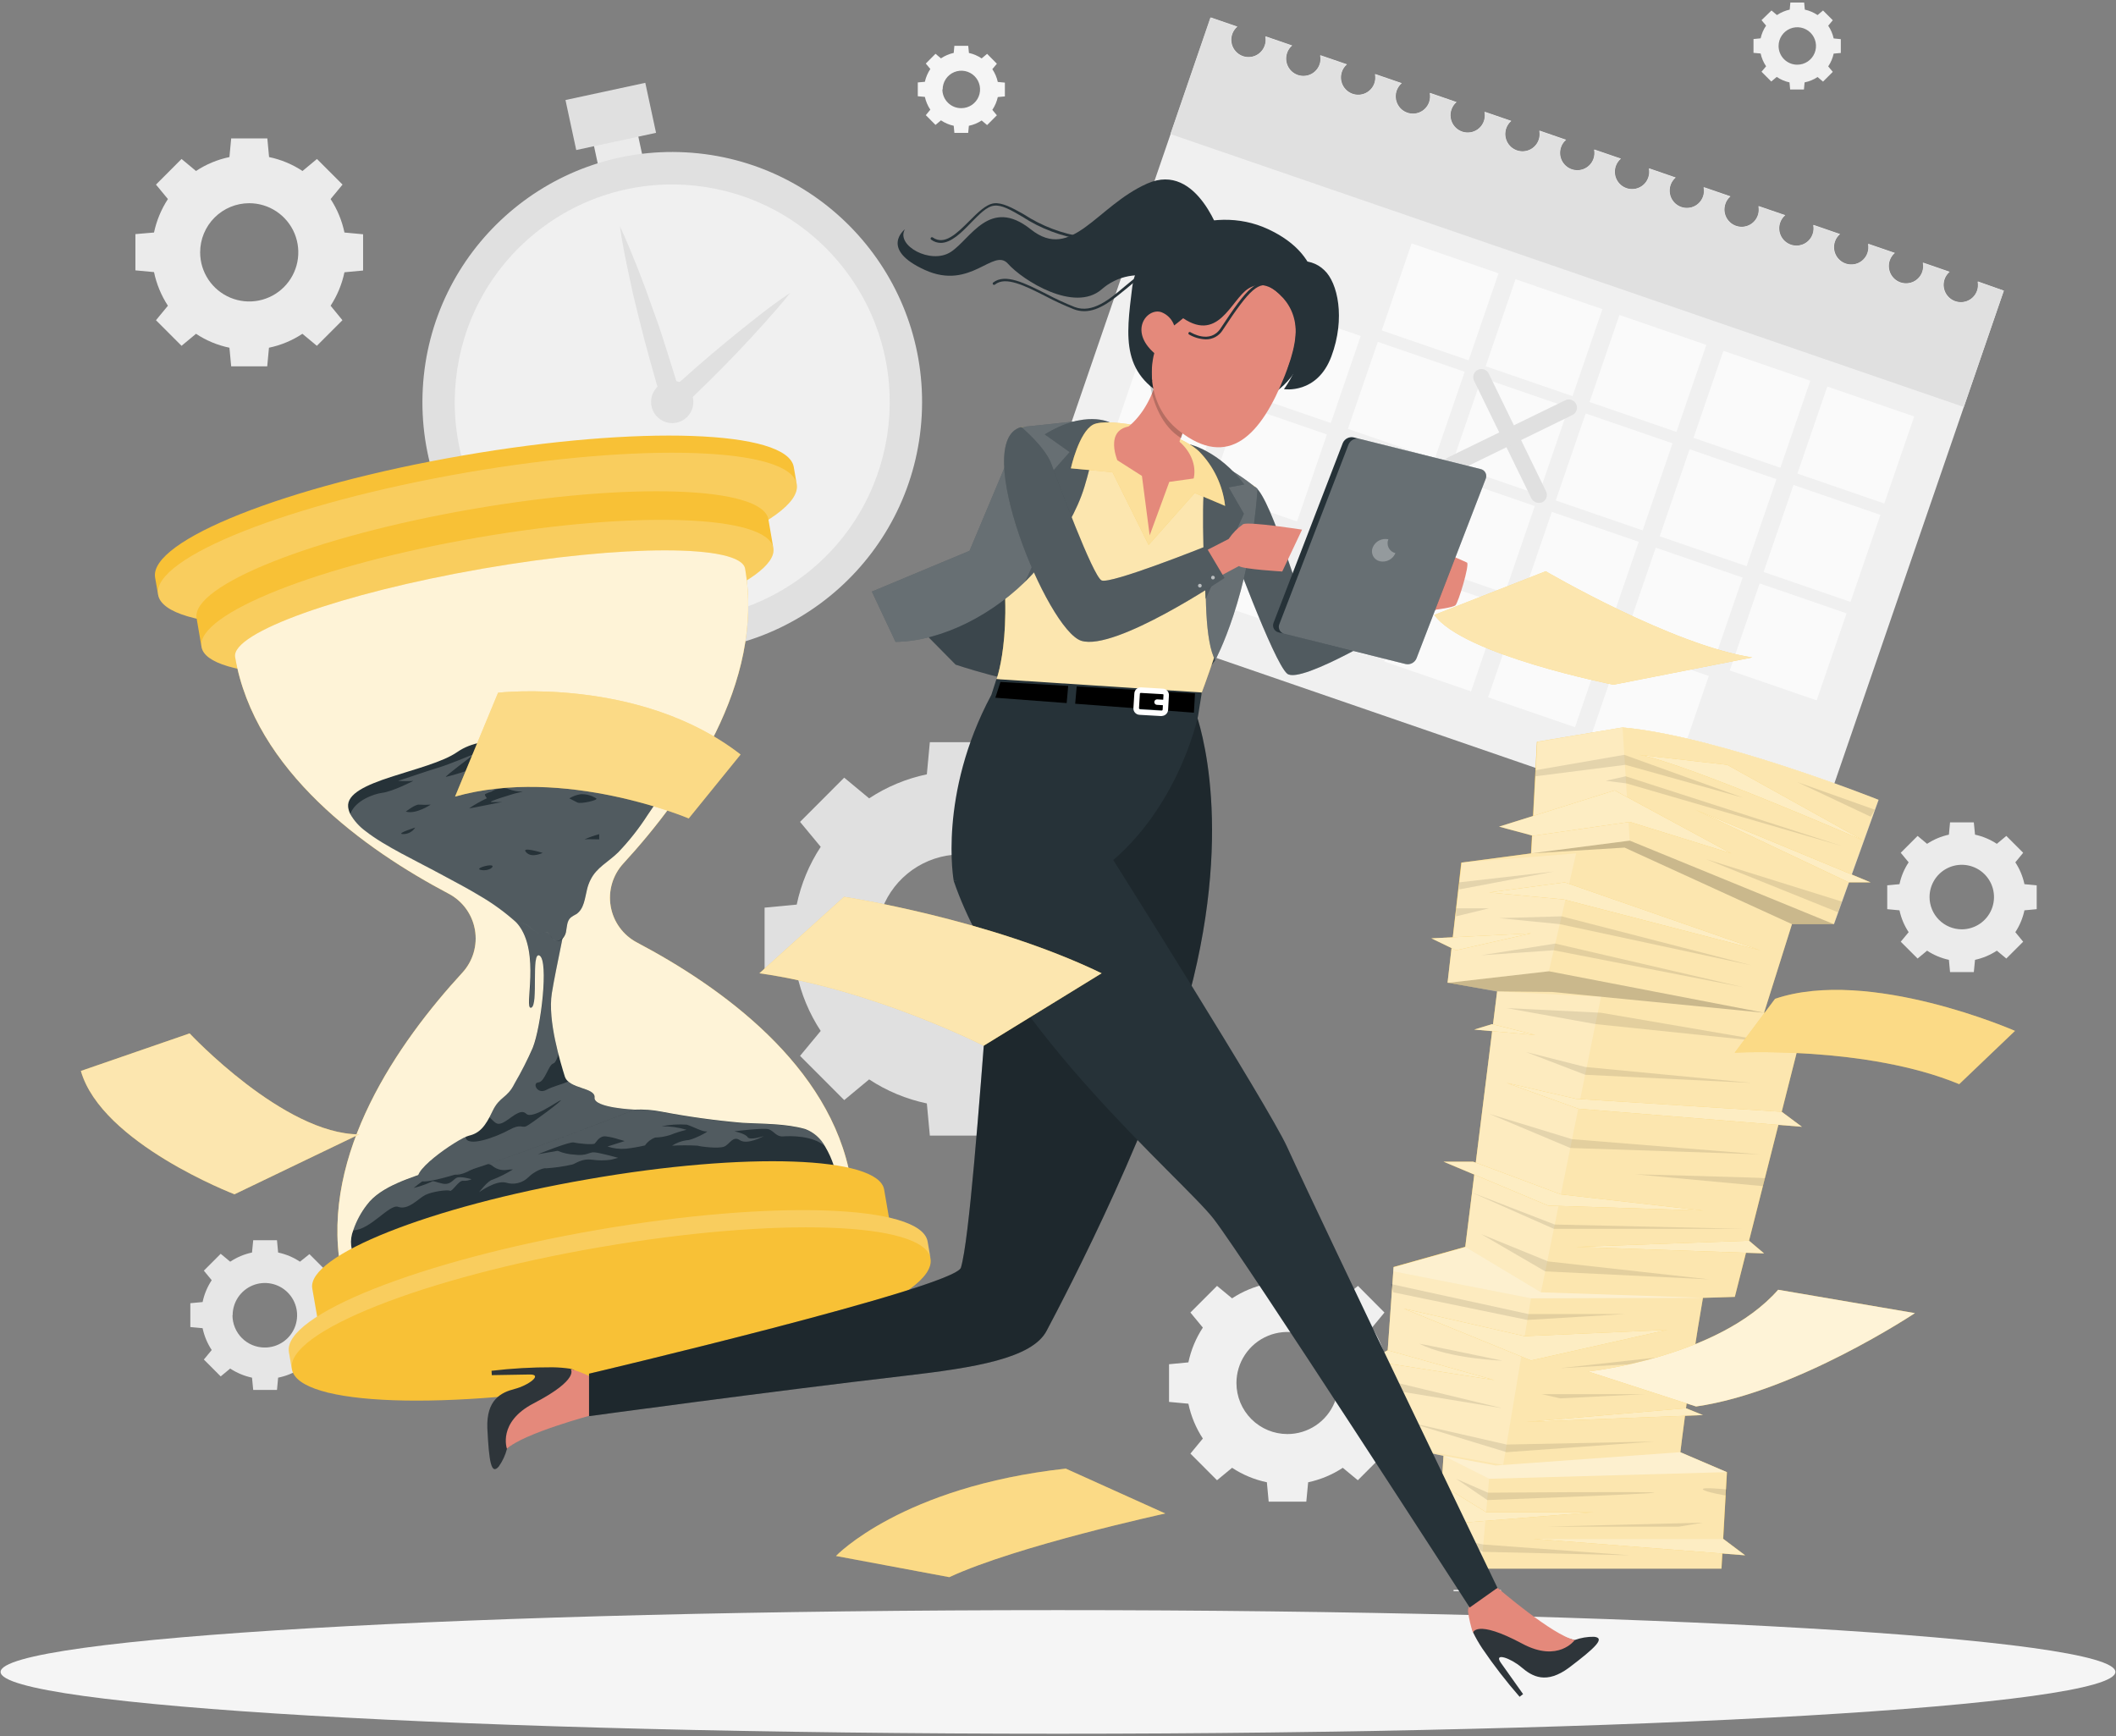 <svg width="518" height="425" viewBox="0 0 518 425" fill="none" xmlns="http://www.w3.org/2000/svg">
<rect x="0" y="0" width="518" height="425" fill="#808080" stroke="none"/>
<g clip-path="url(#clip0_312_1838)">
<path d="M367.433 389.196H355.832V389.53H367.433V389.196Z" fill="#EBEBEB"/>
<path d="M155.646 30.577L144.8 32.914L147.135 43.772L157.981 41.434L155.646 30.577Z" fill="#EBEBEB"/>
<path d="M225.64 101.699C227.443 67.934 201.562 39.099 167.833 37.294C134.104 35.489 105.3 61.397 103.497 95.162C101.694 128.927 127.575 157.762 161.303 159.567C195.032 161.372 223.837 135.464 225.64 101.699Z" fill="#E0E0E0"/>
<path d="M197.997 139.932C220.881 121.447 224.463 87.891 205.998 64.983C187.533 42.075 154.013 38.489 131.129 56.973C108.245 75.458 104.663 109.014 123.128 131.922C141.593 154.831 175.113 158.417 197.997 139.932Z" fill="#F0F0F0"/>
<path d="M157.968 20.274L138.43 24.485L141.063 36.727L160.601 32.516L157.968 20.274Z" fill="#E0E0E0"/>
<path d="M169.632 97.336C169.841 98.338 169.749 99.381 169.367 100.332C168.985 101.282 168.331 102.098 167.486 102.677C166.641 103.255 165.645 103.57 164.621 103.582C163.598 103.594 162.594 103.302 161.736 102.743C160.878 102.184 160.205 101.384 159.801 100.442C159.398 99.501 159.282 98.46 159.468 97.453C159.654 96.446 160.134 95.516 160.848 94.781C161.561 94.047 162.476 93.541 163.477 93.326C164.144 93.183 164.833 93.174 165.504 93.298C166.175 93.422 166.815 93.678 167.387 94.051C167.959 94.423 168.451 94.905 168.837 95.469C169.222 96.033 169.492 96.667 169.632 97.336Z" fill="#E0E0E0"/>
<path d="M151.755 55.397C153.371 58.818 154.759 62.307 156.161 65.795L158.164 71.047L160.059 76.393C161.394 79.921 162.503 83.476 163.637 87.085C164.772 90.693 165.88 94.222 166.908 97.777L162.903 96.681C165.324 94.462 167.767 92.27 170.232 90.105C172.702 87.94 175.212 85.815 177.735 83.73C180.259 81.645 182.835 79.574 185.425 77.542C188.015 75.511 190.672 73.533 193.436 71.689C191.366 74.362 189.19 76.767 187.001 79.226C184.811 81.686 182.568 84.091 180.325 86.443C178.083 88.796 175.746 91.161 173.41 93.46C171.074 95.759 168.711 98.044 166.307 100.276L163.45 102.949L162.289 99.18C161.194 95.598 160.166 92.003 159.165 88.395C158.164 84.786 157.202 81.178 156.321 77.529L154.986 72.063L153.798 66.57C153.01 62.814 152.263 59.139 151.755 55.397Z" fill="#E0E0E0"/>
<path d="M490.538 71.154L442.476 210.91L248.32 144.032L296.382 4.263L302.91 6.509C302.415 6.932 302.023 7.464 301.767 8.064C301.511 8.664 301.396 9.314 301.432 9.966C301.469 10.617 301.654 11.251 301.975 11.818C302.296 12.386 302.744 12.872 303.283 13.238C303.823 13.604 304.439 13.84 305.085 13.928C305.73 14.017 306.387 13.955 307.005 13.747C307.623 13.54 308.184 13.192 308.645 12.732C309.107 12.271 309.456 11.71 309.665 11.093C309.92 10.386 309.971 9.622 309.812 8.888L316.327 11.133C315.75 11.614 315.32 12.249 315.086 12.964C314.721 14.027 314.793 15.192 315.287 16.202C315.78 17.212 316.654 17.985 317.716 18.35C318.778 18.715 319.942 18.643 320.951 18.149C321.96 17.655 322.731 16.78 323.096 15.717C323.346 15.009 323.392 14.245 323.23 13.512L329.745 15.744C329.167 16.225 328.737 16.86 328.503 17.575C328.322 18.101 328.247 18.658 328.282 19.214C328.316 19.769 328.46 20.313 328.704 20.813C328.948 21.313 329.288 21.76 329.705 22.129C330.122 22.497 330.607 22.78 331.133 22.961C331.659 23.141 332.215 23.217 332.77 23.182C333.325 23.148 333.868 23.004 334.368 22.76C334.868 22.515 335.314 22.175 335.682 21.757C336.05 21.34 336.333 20.854 336.513 20.328C336.76 19.619 336.81 18.858 336.66 18.123L343.162 20.355C342.666 20.778 342.275 21.31 342.019 21.91C341.763 22.509 341.648 23.16 341.684 23.811C341.72 24.463 341.906 25.097 342.227 25.664C342.548 26.232 342.996 26.718 343.535 27.084C344.074 27.449 344.691 27.686 345.336 27.774C345.982 27.863 346.639 27.8 347.257 27.593C347.874 27.385 348.436 27.038 348.897 26.577C349.359 26.117 349.708 25.556 349.917 24.939C350.164 24.23 350.215 23.468 350.064 22.733L356.566 24.979C355.994 25.465 355.565 26.098 355.324 26.81C355.11 27.425 355.041 28.082 355.122 28.729C355.203 29.376 355.432 29.996 355.791 30.54C356.15 31.084 356.63 31.537 357.193 31.865C357.756 32.193 358.387 32.386 359.037 32.43C359.687 32.474 360.338 32.367 360.94 32.117C361.542 31.868 362.078 31.483 362.507 30.992C362.936 30.501 363.245 29.918 363.412 29.287C363.579 28.657 363.598 27.997 363.468 27.358L369.97 29.59C369.398 30.076 368.968 30.709 368.728 31.421C368.363 32.484 368.436 33.649 368.929 34.659C369.422 35.669 370.296 36.441 371.358 36.806C372.42 37.172 373.584 37.099 374.593 36.606C375.602 36.112 376.374 35.237 376.738 34.174C376.985 33.465 377.035 32.703 376.885 31.968L383.387 34.214C382.81 34.695 382.379 35.33 382.145 36.045C381.965 36.571 381.89 37.128 381.924 37.684C381.958 38.239 382.102 38.783 382.346 39.283C382.59 39.783 382.931 40.23 383.347 40.599C383.764 40.967 384.249 41.25 384.775 41.431C385.301 41.611 385.858 41.687 386.413 41.652C386.968 41.618 387.511 41.474 388.01 41.23C388.51 40.985 388.956 40.645 389.325 40.227C389.693 39.81 389.975 39.324 390.156 38.798C390.401 38.089 390.452 37.328 390.303 36.593L396.804 38.825C396.309 39.248 395.918 39.78 395.661 40.38C395.405 40.98 395.29 41.63 395.327 42.282C395.363 42.933 395.549 43.567 395.87 44.134C396.191 44.702 396.638 45.188 397.178 45.554C397.717 45.919 398.333 46.156 398.979 46.244C399.624 46.333 400.281 46.271 400.899 46.063C401.517 45.855 402.078 45.508 402.54 45.048C403.001 44.587 403.35 44.026 403.56 43.409C403.814 42.702 403.865 41.938 403.706 41.204L410.208 43.449C409.715 43.874 409.326 44.407 409.072 45.007C408.818 45.607 408.706 46.258 408.744 46.908C408.782 47.559 408.969 48.192 409.292 48.758C409.614 49.324 410.062 49.808 410.602 50.172C411.141 50.537 411.758 50.772 412.403 50.859C413.048 50.946 413.705 50.883 414.321 50.675C414.938 50.466 415.499 50.118 415.959 49.658C416.42 49.197 416.768 48.637 416.977 48.02C417.227 47.312 417.273 46.547 417.11 45.814L423.625 48.06C423.048 48.541 422.618 49.176 422.384 49.891C422.17 50.507 422.1 51.163 422.181 51.81C422.262 52.457 422.491 53.077 422.851 53.621C423.21 54.165 423.69 54.618 424.253 54.946C424.816 55.274 425.447 55.467 426.097 55.511C426.747 55.555 427.398 55.448 428 55.198C428.601 54.949 429.138 54.563 429.566 54.073C429.995 53.582 430.305 52.999 430.472 52.368C430.638 51.738 430.658 51.078 430.528 50.439L437.029 52.67C436.457 53.157 436.028 53.79 435.788 54.502C435.607 55.028 435.532 55.585 435.566 56.141C435.601 56.696 435.744 57.24 435.989 57.74C436.233 58.24 436.573 58.687 436.99 59.056C437.407 59.424 437.892 59.707 438.418 59.888C438.944 60.068 439.5 60.144 440.055 60.109C440.61 60.075 441.153 59.931 441.653 59.687C442.152 59.442 442.599 59.102 442.967 58.684C443.335 58.267 443.618 57.781 443.798 57.255C444.044 56.546 444.095 55.784 443.945 55.05L450.447 57.295C449.869 57.776 449.439 58.411 449.205 59.126C448.84 60.189 448.913 61.354 449.406 62.364C449.899 63.374 450.773 64.147 451.835 64.512C452.897 64.877 454.061 64.805 455.07 64.311C456.079 63.817 456.851 62.942 457.215 61.879C457.461 61.17 457.512 60.409 457.362 59.674L463.864 61.906C463.292 62.392 462.863 63.025 462.622 63.737C462.258 64.8 462.33 65.965 462.823 66.975C463.316 67.985 464.19 68.757 465.252 69.123C466.315 69.488 467.478 69.415 468.487 68.922C469.496 68.428 470.268 67.553 470.633 66.49C470.879 65.781 470.93 65.019 470.779 64.284L477.281 66.53C476.71 67.011 476.28 67.64 476.04 68.347C475.859 68.874 475.784 69.431 475.818 69.987C475.853 70.542 475.996 71.086 476.24 71.586C476.485 72.086 476.825 72.533 477.242 72.901C477.658 73.27 478.144 73.553 478.67 73.733C479.196 73.914 479.752 73.99 480.307 73.955C480.862 73.921 481.405 73.777 481.904 73.532C482.404 73.288 482.851 72.947 483.219 72.53C483.587 72.113 483.869 71.627 484.05 71.101C484.297 70.392 484.347 69.63 484.197 68.895L490.538 71.154Z" fill="#F0F0F0"/>
<path d="M490.538 71.154L480.752 99.634L286.516 32.81L296.302 4.317L302.83 6.562C302.334 6.986 301.943 7.518 301.687 8.117C301.431 8.717 301.316 9.368 301.352 10.019C301.388 10.67 301.574 11.304 301.895 11.872C302.216 12.439 302.664 12.925 303.203 13.291C303.743 13.657 304.359 13.893 305.004 13.982C305.65 14.07 306.307 14.008 306.925 13.8C307.542 13.593 308.104 13.245 308.565 12.785C309.027 12.325 309.376 11.764 309.585 11.146C309.84 10.439 309.891 9.675 309.732 8.941L316.247 11.186C315.67 11.668 315.24 12.302 315.006 13.017C314.641 14.081 314.713 15.245 315.206 16.256C315.7 17.266 316.573 18.038 317.636 18.403C318.698 18.768 319.862 18.696 320.871 18.202C321.88 17.709 322.651 16.834 323.016 15.77C323.266 15.062 323.312 14.298 323.149 13.565L329.665 15.797C329.087 16.279 328.657 16.913 328.423 17.628C328.242 18.155 328.167 18.712 328.202 19.267C328.236 19.823 328.379 20.366 328.624 20.866C328.868 21.366 329.208 21.814 329.625 22.182C330.042 22.551 330.527 22.833 331.053 23.014C331.579 23.195 332.135 23.27 332.69 23.236C333.245 23.201 333.788 23.058 334.288 22.813C334.787 22.569 335.234 22.228 335.602 21.811C335.97 21.393 336.253 20.908 336.433 20.381C336.679 19.673 336.73 18.911 336.58 18.176L343.082 20.408C342.586 20.831 342.195 21.364 341.939 21.963C341.683 22.563 341.568 23.214 341.604 23.865C341.64 24.516 341.826 25.15 342.147 25.718C342.468 26.285 342.916 26.771 343.455 27.137C343.994 27.503 344.611 27.739 345.256 27.828C345.902 27.916 346.559 27.854 347.177 27.646C347.794 27.439 348.356 27.091 348.817 26.631C349.279 26.171 349.628 25.61 349.837 24.992C350.084 24.284 350.135 23.522 349.984 22.787L356.486 25.032C355.914 25.518 355.484 26.151 355.244 26.863C355.03 27.479 354.961 28.136 355.042 28.783C355.123 29.43 355.352 30.049 355.711 30.593C356.07 31.137 356.55 31.591 357.113 31.919C357.676 32.246 358.307 32.44 358.957 32.483C359.607 32.527 360.258 32.42 360.86 32.171C361.462 31.921 361.998 31.536 362.427 31.045C362.855 30.554 363.165 29.971 363.332 29.341C363.499 28.71 363.518 28.05 363.388 27.411L369.89 29.643C369.318 30.129 368.888 30.762 368.648 31.474C368.467 32.001 368.392 32.557 368.427 33.113C368.461 33.669 368.605 34.212 368.849 34.712C369.093 35.212 369.433 35.66 369.85 36.028C370.267 36.397 370.752 36.679 371.278 36.86C371.804 37.041 372.36 37.116 372.915 37.082C373.47 37.047 374.013 36.904 374.513 36.659C375.013 36.415 375.459 36.074 375.827 35.657C376.195 35.239 376.478 34.754 376.658 34.227C376.905 33.519 376.955 32.757 376.805 32.022L383.307 34.267C382.73 34.749 382.299 35.383 382.065 36.098C381.701 37.162 381.773 38.326 382.266 39.337C382.759 40.347 383.633 41.119 384.695 41.484C385.758 41.849 386.921 41.777 387.93 41.283C388.939 40.789 389.711 39.915 390.076 38.851C390.321 38.143 390.372 37.381 390.222 36.646L396.724 38.878C396.229 39.302 395.838 39.834 395.581 40.434C395.325 41.033 395.21 41.684 395.246 42.335C395.283 42.986 395.468 43.62 395.789 44.188C396.111 44.755 396.558 45.241 397.097 45.607C397.637 45.973 398.253 46.209 398.899 46.298C399.544 46.386 400.201 46.324 400.819 46.117C401.437 45.909 401.998 45.561 402.46 45.101C402.921 44.641 403.27 44.08 403.48 43.462C403.734 42.755 403.785 41.991 403.626 41.257L410.128 43.502C409.635 43.927 409.246 44.461 408.992 45.061C408.738 45.66 408.625 46.311 408.664 46.962C408.702 47.612 408.889 48.245 409.211 48.811C409.534 49.377 409.982 49.862 410.522 50.226C411.061 50.59 411.678 50.825 412.323 50.912C412.968 50.999 413.624 50.936 414.241 50.728C414.858 50.52 415.419 50.172 415.879 49.711C416.34 49.251 416.688 48.69 416.897 48.073C417.147 47.365 417.193 46.601 417.03 45.868L423.545 48.113C422.968 48.595 422.538 49.229 422.304 49.944C422.09 50.56 422.02 51.217 422.101 51.864C422.182 52.511 422.411 53.13 422.771 53.674C423.13 54.218 423.61 54.672 424.173 54.999C424.736 55.327 425.367 55.521 426.017 55.564C426.667 55.608 427.318 55.501 427.92 55.252C428.521 55.002 429.058 54.617 429.486 54.126C429.915 53.635 430.225 53.052 430.392 52.422C430.558 51.791 430.577 51.131 430.448 50.492L436.949 52.724C436.377 53.21 435.948 53.843 435.708 54.555C435.527 55.081 435.452 55.639 435.486 56.194C435.521 56.75 435.664 57.293 435.908 57.793C436.153 58.293 436.493 58.74 436.91 59.109C437.326 59.477 437.812 59.76 438.338 59.941C438.864 60.122 439.42 60.197 439.975 60.163C440.53 60.128 441.073 59.984 441.573 59.74C442.072 59.496 442.519 59.155 442.887 58.738C443.255 58.32 443.537 57.835 443.718 57.308C443.964 56.6 444.015 55.838 443.865 55.103L450.367 57.348C449.789 57.83 449.359 58.464 449.125 59.179C448.76 60.243 448.832 61.407 449.326 62.417C449.819 63.428 450.693 64.2 451.755 64.565C452.817 64.93 453.981 64.858 454.99 64.364C455.999 63.87 456.771 62.996 457.135 61.932C457.381 61.224 457.431 60.462 457.282 59.727L463.784 61.959C463.212 62.445 462.783 63.078 462.542 63.79C462.362 64.317 462.286 64.874 462.321 65.429C462.355 65.985 462.499 66.528 462.743 67.028C462.987 67.528 463.327 67.976 463.744 68.344C464.161 68.713 464.646 68.995 465.172 69.176C465.698 69.357 466.255 69.432 466.81 69.398C467.365 69.363 467.907 69.22 468.407 68.975C468.907 68.731 469.353 68.39 469.721 67.973C470.089 67.555 470.372 67.07 470.552 66.543C470.799 65.835 470.849 65.073 470.699 64.338L477.201 66.583C476.629 67.065 476.2 67.693 475.959 68.401C475.779 68.927 475.704 69.484 475.738 70.04C475.773 70.596 475.916 71.139 476.16 71.639C476.404 72.139 476.745 72.586 477.161 72.955C477.578 73.323 478.064 73.606 478.59 73.787C479.115 73.968 479.672 74.043 480.227 74.008C480.782 73.974 481.325 73.83 481.824 73.586C482.324 73.341 482.771 73.001 483.139 72.584C483.507 72.166 483.789 71.681 483.97 71.154C484.217 70.446 484.267 69.684 484.117 68.949L490.538 71.154Z" fill="#E0E0E0"/>
<path d="M366.843 66.911L345.57 59.586L338.254 80.882L359.526 88.206L366.843 66.911Z" fill="#FAFAFA"/>
<path d="M392.276 75.681L371.003 68.357L363.687 89.652L384.959 96.977L392.276 75.681Z" fill="#FAFAFA"/>
<path d="M417.714 84.435L396.441 77.111L389.125 98.406L410.398 105.73L417.714 84.435Z" fill="#FAFAFA"/>
<path d="M443.16 93.205L421.888 85.881L414.571 107.176L435.844 114.501L443.16 93.205Z" fill="#FAFAFA"/>
<path d="M468.598 101.959L447.326 94.634L440.009 115.93L461.282 123.254L468.598 101.959Z" fill="#FAFAFA"/>
<path d="M307.685 73.501L286.413 66.177L279.096 87.472L300.369 94.796L307.685 73.501Z" fill="#FAFAFA"/>
<path d="M333.106 82.254L311.833 74.93L304.517 96.225L325.789 103.549L333.106 82.254Z" fill="#FAFAFA"/>
<path d="M358.556 91.012L337.284 83.688L329.967 104.983L351.24 112.307L358.556 91.012Z" fill="#FAFAFA"/>
<path d="M383.99 99.778L362.717 92.454L355.401 113.749L376.673 121.073L383.99 99.778Z" fill="#FAFAFA"/>
<path d="M409.441 108.536L388.168 101.212L380.852 122.507L402.124 129.831L409.441 108.536Z" fill="#FAFAFA"/>
<path d="M434.887 117.306L413.614 109.982L406.298 131.277L427.57 138.601L434.887 117.306Z" fill="#FAFAFA"/>
<path d="M460.325 126.046L439.052 118.722L431.736 140.017L453.008 147.342L460.325 126.046Z" fill="#FAFAFA"/>
<path d="M299.399 97.589L278.126 90.265L270.81 111.56L292.082 118.884L299.399 97.589Z" fill="#FAFAFA"/>
<path d="M324.832 106.355L303.56 99.031L296.243 120.326L317.516 127.65L324.832 106.355Z" fill="#FAFAFA"/>
<path d="M350.283 115.113L329.01 107.789L321.694 129.084L342.966 136.408L350.283 115.113Z" fill="#FAFAFA"/>
<path d="M375.716 123.879L354.444 116.555L347.127 137.85L368.4 145.174L375.716 123.879Z" fill="#FAFAFA"/>
<path d="M401.167 132.637L379.895 125.313L372.578 146.608L393.851 153.932L401.167 132.637Z" fill="#FAFAFA"/>
<path d="M426.6 141.394L405.328 134.07L398.011 155.365L419.284 162.689L426.6 141.394Z" fill="#FAFAFA"/>
<path d="M452.038 150.147L430.766 142.823L423.449 164.119L444.722 171.443L452.038 150.147Z" fill="#FAFAFA"/>
<path d="M291.112 121.686L269.84 114.361L262.523 135.657L283.796 142.981L291.112 121.686Z" fill="#FAFAFA"/>
<path d="M316.559 130.456L295.286 123.132L287.97 144.427L309.242 151.751L316.559 130.456Z" fill="#FAFAFA"/>
<path d="M342.009 139.214L320.737 131.89L313.42 153.185L334.693 160.509L342.009 139.214Z" fill="#FAFAFA"/>
<path d="M367.434 147.954L346.162 140.63L338.845 161.925L360.118 169.249L367.434 147.954Z" fill="#FAFAFA"/>
<path d="M392.88 156.725L371.608 149.4L364.291 170.696L385.564 178.02L392.88 156.725Z" fill="#FAFAFA"/>
<path d="M418.318 165.478L397.046 158.154L389.729 179.449L411.002 186.773L418.318 165.478Z" fill="#FAFAFA"/>
<path d="M376.671 123.09C376.296 123.089 375.929 122.983 375.611 122.785C375.292 122.587 375.036 122.303 374.869 121.967L360.918 93.34C360.78 93.101 360.692 92.837 360.66 92.563C360.629 92.29 360.654 92.012 360.734 91.749C360.814 91.485 360.948 91.241 361.127 91.031C361.305 90.822 361.525 90.651 361.773 90.531C362.02 90.41 362.29 90.342 362.565 90.33C362.84 90.318 363.115 90.364 363.371 90.463C363.628 90.562 363.862 90.713 364.057 90.907C364.253 91.101 364.407 91.333 364.509 91.589L378.474 120.283C378.704 120.76 378.737 121.309 378.564 121.81C378.391 122.311 378.028 122.723 377.553 122.956C377.274 123.07 376.972 123.116 376.671 123.09Z" fill="#E0E0E0"/>
<path d="M355.391 115.766C354.937 115.768 354.496 115.615 354.14 115.333C353.784 115.051 353.534 114.656 353.432 114.213C353.329 113.771 353.38 113.306 353.576 112.896C353.772 112.486 354.101 112.155 354.51 111.957L383.16 97.991C383.638 97.757 384.189 97.722 384.692 97.895C385.196 98.068 385.61 98.434 385.843 98.913C386.077 99.391 386.111 99.943 385.938 100.447C385.766 100.951 385.4 101.365 384.922 101.599L356.325 115.565C356.034 115.704 355.714 115.773 355.391 115.766Z" fill="#E0E0E0"/>
<path d="M33.149 57.308V66.182L37.702 66.61C38.317 69.542 39.471 72.334 41.106 74.843L38.183 78.384L44.444 84.652L47.982 81.712C50.468 83.36 53.246 84.517 56.166 85.12L56.593 89.678H65.418L65.845 85.12C68.764 84.514 71.541 83.358 74.029 81.712L77.567 84.652L83.828 78.384L80.931 74.843C82.562 72.348 83.713 69.569 84.322 66.65L88.888 66.222V57.348L84.322 56.92C83.713 54.002 82.562 51.223 80.931 48.728L83.855 45.186L77.593 38.918L74.055 41.858C71.568 40.213 68.791 39.056 65.871 38.45L65.444 33.88H56.593L56.166 38.45C53.246 39.054 50.468 40.211 47.982 41.858L44.444 38.918L38.183 45.186L41.106 48.728C39.476 51.225 38.322 54.003 37.702 56.92L33.149 57.308ZM61.012 49.744C63.388 49.744 65.711 50.449 67.687 51.771C69.663 53.092 71.203 54.971 72.113 57.169C73.022 59.367 73.26 61.785 72.796 64.118C72.333 66.452 71.189 68.595 69.508 70.277C67.828 71.959 65.687 73.105 63.356 73.569C61.025 74.033 58.609 73.795 56.414 72.885C54.218 71.974 52.342 70.433 51.021 68.454C49.701 66.477 48.996 64.151 48.996 61.772C48.996 58.582 50.262 55.522 52.516 53.267C54.769 51.011 57.825 49.744 61.012 49.744Z" fill="#EBEBEB"/>
<path d="M243.66 270.116C248.692 269.061 253.479 267.066 257.772 264.235L263.886 269.3L274.7 258.475L269.681 252.367C272.508 248.065 274.501 243.268 275.555 238.227L283.418 237.492V222.189L275.555 221.441C274.501 216.4 272.508 211.603 269.681 207.301L274.74 201.193L263.926 190.368L257.812 195.433C253.519 192.603 248.732 190.607 243.7 189.553L242.953 181.681H227.626L226.892 189.553C221.857 190.607 217.065 192.602 212.767 195.433L206.666 190.368L195.852 201.193L200.912 207.301C198.084 211.603 196.091 216.4 195.038 221.441L187.174 222.189V237.492L195.038 238.227C196.091 243.268 198.084 248.065 200.912 252.367L195.852 258.475L206.666 269.3L212.767 264.235C217.065 267.066 221.857 269.061 226.892 270.116L227.626 277.987H242.979L243.66 270.116ZM214.583 229.874C214.583 225.777 215.797 221.772 218.07 218.365C220.344 214.959 223.576 212.304 227.357 210.736C231.138 209.168 235.299 208.757 239.313 209.557C243.327 210.356 247.015 212.329 249.909 215.226C252.803 218.123 254.773 221.814 255.572 225.833C256.37 229.851 255.961 234.016 254.394 237.802C252.828 241.587 250.176 244.822 246.773 247.098C243.37 249.375 239.369 250.59 235.276 250.59C229.788 250.59 224.525 248.407 220.644 244.522C216.763 240.637 214.583 235.368 214.583 229.874Z" fill="#E0E0E0"/>
<path d="M73.428 335.095L75.751 337.02L79.876 332.89L77.94 330.564C79.02 328.941 79.781 327.127 80.183 325.218L83.187 324.938V319.097L80.183 318.817C79.786 316.907 79.025 315.092 77.94 313.471L79.876 311.132L75.751 307.002L73.428 308.86C71.807 307.778 69.994 307.016 68.088 306.615L67.807 303.608H61.986L61.693 306.615C59.786 307.017 57.974 307.779 56.352 308.86L54.029 306.922L49.904 311.052L51.827 313.391C50.752 315.015 49.995 316.829 49.597 318.737L46.593 319.017V324.858L49.597 325.138C50 327.044 50.757 328.857 51.827 330.484L49.904 332.81L54.029 336.939L56.352 335.015C57.978 336.086 59.789 336.843 61.693 337.247L61.986 340.254H67.807L68.088 337.247C69.986 336.869 71.797 336.139 73.428 335.095ZM56.953 321.971C56.953 320.409 57.416 318.882 58.283 317.583C59.15 316.284 60.382 315.271 61.824 314.673C63.266 314.076 64.852 313.919 66.383 314.224C67.913 314.529 69.319 315.281 70.423 316.386C71.526 317.49 72.278 318.898 72.582 320.43C72.886 321.962 72.73 323.55 72.133 324.994C71.536 326.437 70.525 327.67 69.227 328.538C67.929 329.406 66.404 329.869 64.843 329.869C63.804 329.875 62.774 329.674 61.812 329.28C60.85 328.885 59.975 328.304 59.238 327.57C58.501 326.836 57.917 325.964 57.518 325.003C57.119 324.042 56.913 323.011 56.913 321.971H56.953Z" fill="#E6E6E6"/>
<path d="M240.309 29.496L241.644 30.619L244.034 28.226L242.926 26.89C243.563 25.94 244.016 24.88 244.261 23.762L245.997 23.602V20.221L244.261 20.061C244.016 18.944 243.563 17.883 242.926 16.933L244.034 15.597L241.644 13.178L240.309 14.3C239.367 13.659 238.311 13.206 237.199 12.964L237.025 11.213H233.634L233.474 12.95C232.358 13.196 231.298 13.65 230.35 14.287L229.015 13.164L226.638 15.557L227.746 16.893C227.11 17.843 226.657 18.903 226.411 20.02L224.676 20.181V23.562L226.411 23.722C226.657 24.839 227.11 25.9 227.746 26.85L226.638 28.186L229.015 30.579L230.35 29.456C231.295 30.099 232.356 30.553 233.474 30.792L233.634 32.53H237.012L237.185 30.792C238.3 30.564 239.36 30.124 240.309 29.496ZM230.764 21.892C230.764 20.985 231.032 20.099 231.535 19.345C232.039 18.591 232.754 18.003 233.59 17.656C234.427 17.309 235.348 17.219 236.236 17.395C237.124 17.572 237.94 18.009 238.581 18.65C239.221 19.291 239.657 20.108 239.834 20.997C240.011 21.886 239.92 22.808 239.574 23.646C239.227 24.483 238.64 25.199 237.887 25.703C237.134 26.207 236.249 26.476 235.343 26.476C234.736 26.484 234.133 26.372 233.57 26.146C233.007 25.92 232.494 25.583 232.062 25.157C231.629 24.73 231.286 24.222 231.052 23.661C230.817 23.101 230.697 22.499 230.697 21.892H230.764Z" fill="#F5F5F5"/>
<path d="M444.946 18.858L446.281 19.98L448.671 17.588L447.549 16.252C448.192 15.305 448.645 14.243 448.885 13.124L450.633 12.964V9.583L448.885 9.409C448.643 8.295 448.19 7.238 447.549 6.295L448.671 4.958L446.281 2.566L444.946 3.689C443.997 3.051 442.938 2.598 441.822 2.352L441.662 0.615H438.284L438.124 2.352C437.008 2.598 435.949 3.051 435 3.689L433.665 2.566L431.222 4.932L432.343 6.268C431.703 7.211 431.25 8.268 431.008 9.382L429.259 9.556V12.937L431.008 13.098C431.247 14.216 431.701 15.278 432.343 16.225L431.222 17.561L433.612 19.954L434.947 18.831C435.892 19.474 436.953 19.928 438.071 20.167L438.231 21.905H441.609L441.769 20.167C442.903 19.943 443.983 19.498 444.946 18.858ZM435.401 11.253C435.401 10.347 435.669 9.46 436.172 8.706C436.675 7.952 437.391 7.365 438.227 7.018C439.064 6.671 439.985 6.58 440.873 6.757C441.761 6.934 442.577 7.371 443.218 8.012C443.858 8.653 444.294 9.47 444.471 10.359C444.648 11.248 444.557 12.17 444.21 13.007C443.864 13.845 443.277 14.561 442.524 15.065C441.771 15.568 440.885 15.837 439.98 15.837C439.378 15.839 438.782 15.722 438.225 15.492C437.669 15.262 437.163 14.925 436.738 14.498C436.312 14.072 435.975 13.566 435.745 13.009C435.516 12.453 435.399 11.856 435.401 11.253Z" fill="#F0F0F0"/>
<path d="M488.829 232.721L491.152 234.645L495.277 230.529L493.355 228.19C494.425 226.563 495.181 224.75 495.585 222.844L498.588 222.564V216.723L495.585 216.443C495.184 214.536 494.427 212.723 493.355 211.097L495.277 208.758L491.152 204.628L488.829 206.566C487.202 205.496 485.392 204.735 483.489 204.321L483.195 201.314H477.374L477.094 204.321C475.191 204.734 473.381 205.495 471.754 206.566L469.431 204.628L465.306 208.758L467.241 211.097C466.159 212.719 465.398 214.534 464.998 216.443L461.995 216.723V222.564L464.998 222.844C465.401 224.753 466.162 226.567 467.241 228.19L465.306 230.529L469.431 234.645L471.754 232.721C473.381 233.792 475.191 234.553 477.094 234.966L477.374 237.96H483.195L483.489 234.966C485.392 234.552 487.202 233.791 488.829 232.721ZM472.355 219.597C472.355 218.035 472.817 216.507 473.684 215.209C474.551 213.91 475.784 212.897 477.225 212.299C478.667 211.702 480.254 211.545 481.784 211.85C483.315 212.155 484.721 212.907 485.824 214.012C486.927 215.116 487.679 216.524 487.983 218.056C488.288 219.588 488.132 221.176 487.534 222.619C486.937 224.063 485.926 225.296 484.628 226.164C483.331 227.032 481.805 227.495 480.245 227.495C478.153 227.492 476.148 226.658 474.67 225.178C473.191 223.697 472.358 221.69 472.355 219.597Z" fill="#EBEBEB"/>
<path d="M328.716 359.312L332.401 362.359L338.916 355.837L335.872 352.149C337.576 349.554 338.777 346.661 339.41 343.622L344.15 343.181V333.959L339.41 333.505C338.774 330.47 337.574 327.582 335.872 324.991L338.916 321.303L332.428 314.781L328.743 317.828C326.155 316.124 323.27 314.923 320.239 314.286L319.785 309.542H310.573L310.132 314.286C307.096 314.92 304.206 316.122 301.615 317.828L297.93 314.781L291.415 321.303L294.459 324.991C292.757 327.582 291.557 330.47 290.921 333.505L286.182 333.959V343.181L290.921 343.622C291.554 346.661 292.755 349.554 294.459 352.149L291.415 355.837L297.93 362.359L301.615 359.312C304.206 361.018 307.096 362.22 310.132 362.854L310.573 367.598H319.785L320.239 362.854C323.261 362.214 326.136 361.013 328.716 359.312ZM302.683 338.57C302.68 336.097 303.41 333.679 304.781 331.622C306.152 329.565 308.101 327.962 310.383 327.014C312.664 326.067 315.175 325.818 317.598 326.3C320.02 326.782 322.246 327.972 323.992 329.721C325.739 331.469 326.928 333.697 327.409 336.122C327.89 338.547 327.642 341.061 326.696 343.345C325.749 345.629 324.147 347.58 322.092 348.952C320.037 350.324 317.622 351.055 315.152 351.053C311.846 351.049 308.677 349.733 306.339 347.393C304.001 345.052 302.686 341.879 302.683 338.57Z" fill="#F0F0F0"/>
<path d="M259 424.412C401.961 424.412 517.853 417.638 517.853 409.283C517.853 400.927 401.961 394.154 259 394.154C116.039 394.154 0.147 400.927 0.147 409.283C0.147 417.638 116.039 424.412 259 424.412Z" fill="#F5F5F5"/>
<path d="M113.319 111.502C70.144 118.947 36.42 132.311 37.969 141.386L38.703 145.583C40.252 154.604 76.525 155.873 119.687 148.389C162.849 140.905 196.6 127.54 195.038 118.519L194.317 114.322C192.755 105.288 156.495 104.031 113.319 111.502Z" fill="#F8C136"/>
<path opacity="0.2" d="M119.689 148.388C162.861 140.915 196.594 127.54 195.035 118.514C193.476 109.488 157.215 108.229 114.043 115.701C70.872 123.174 37.138 136.549 38.697 145.575C40.256 154.601 76.518 155.86 119.689 148.388Z" fill="white"/>
<path d="M115.589 124.627C76.872 131.309 46.727 143.337 48.129 151.356L49.33 158.346C50.665 166.432 83.2 167.554 121.85 160.859C160.5 154.163 190.712 142.148 189.31 134.129L188.109 127.153C186.707 119.067 154.238 117.931 115.589 124.627Z" fill="#F8C136"/>
<path opacity="0.2" d="M121.842 160.884C160.495 154.193 190.697 142.219 189.301 134.139C187.906 126.058 155.44 124.931 116.788 131.622C78.136 138.312 47.933 150.286 49.329 158.367C50.725 166.448 83.19 167.574 121.842 160.884Z" fill="white"/>
<path d="M155.947 230.73C154.267 229.848 152.812 228.592 151.695 227.058C150.577 225.523 149.828 223.752 149.504 221.881C149.18 220.01 149.29 218.089 149.826 216.268C150.363 214.447 151.311 212.773 152.596 211.377C168.257 194.311 187.214 167.14 182.408 139.208C181.367 133.234 152.583 133.22 118.112 139.208C83.641 145.195 56.526 154.871 57.554 160.845C62.374 188.737 89.342 207.956 109.821 218.768C111.502 219.649 112.957 220.906 114.074 222.44C115.192 223.975 115.941 225.746 116.265 227.617C116.589 229.488 116.479 231.408 115.942 233.23C115.406 235.051 114.458 236.724 113.172 238.12C97.499 255.174 78.541 282.344 83.361 310.29C84.402 316.278 113.186 316.291 147.657 310.29C182.128 304.289 209.243 294.627 208.268 288.679C203.395 260.747 176.414 241.528 155.947 230.73Z" fill="#F8C136"/>
<path opacity="0.8" d="M155.947 230.73C154.267 229.848 152.812 228.592 151.695 227.058C150.577 225.523 149.828 223.752 149.504 221.881C149.18 220.01 149.29 218.089 149.826 216.268C150.363 214.447 151.311 212.773 152.596 211.377C168.257 194.311 187.214 167.14 182.408 139.208C181.367 133.234 152.583 133.22 118.112 139.208C83.641 145.195 56.526 154.871 57.554 160.845C62.374 188.737 89.342 207.956 109.821 218.768C111.502 219.649 112.957 220.906 114.074 222.44C115.192 223.975 115.941 225.746 116.265 227.617C116.589 229.488 116.479 231.408 115.942 233.23C115.406 235.051 114.458 236.724 113.172 238.12C97.499 255.174 78.541 282.344 83.361 310.29C84.402 316.278 113.186 316.291 147.657 310.29C182.128 304.289 209.243 294.627 208.268 288.679C203.395 260.747 176.414 241.528 155.947 230.73Z" fill="white"/>
<path d="M205.144 290.243C205.758 296.511 94.708 318.149 87.326 308.539C86.58 307.471 86.113 306.232 85.969 304.936C85.824 303.64 86.006 302.329 86.498 301.122C87.253 298.899 88.372 296.817 89.809 294.961C93.24 290.31 100.81 288.278 105.936 286.407C109.394 285.138 112.878 283.975 116.363 282.772C120.101 281.436 123.946 282.371 127.19 279.524C129.139 277.827 130.595 275.301 133.091 274.686C134.947 274.232 136.936 274.967 138.765 274.472C141.141 273.831 142.837 271.265 145.293 271.225C146.512 271.372 147.709 271.663 148.858 272.094C150.994 272.548 153.184 271.84 155.373 271.639C157.529 271.541 159.689 271.698 161.808 272.107C168.431 273.374 175.115 274.297 181.834 274.873C186.787 275.141 192.274 275.02 197.107 276.384C199.219 277.176 200.967 278.717 202.02 280.714C203.742 283.625 204.808 286.877 205.144 290.243Z" fill="#263238"/>
<path opacity="0.2" d="M202.06 280.66C198.99 277.881 193.316 278.068 191.687 278.188C190.058 278.308 189.484 276.918 188.256 276.464C187.028 276.009 179.765 276.945 179.765 276.945C179.765 276.945 182.435 277.466 182.996 278.348C183.556 279.23 186.6 278.215 187.001 278.094C186.587 278.335 182.876 280.286 181.127 279.11C179.378 277.934 178.657 280.126 177.268 280.687C175.88 281.248 171.501 280.687 170.793 280.46C168.703 280.341 166.609 280.341 164.519 280.46C165.601 279.761 166.822 279.305 168.097 279.123C169.271 279.257 173.957 276.785 172.996 276.958C172.035 277.132 169.845 275.849 168.137 275.314C166.063 275.165 163.979 275.3 161.942 275.715C164.016 275.684 166.083 275.972 168.07 276.571C166.706 276.896 165.367 277.321 164.065 277.84C162.873 278.225 161.632 278.437 160.38 278.469C159.372 278.836 158.504 279.509 157.897 280.393C156.37 280.755 154.823 281.023 153.264 281.195C151.726 281.332 150.176 281.15 148.712 280.66L152.93 279.324L151.489 278.91C150.498 278.579 149.479 278.342 148.445 278.201C146.749 277.921 146.028 279.538 145.614 279.925C145.2 280.313 141.489 279.925 140.448 279.671C139.406 279.417 131.703 282.545 131.703 282.545L136.523 281.716C137.773 282.248 139.105 282.56 140.461 282.638C143.678 283.066 144.146 281.997 145.494 282.09C146.843 282.184 151.315 283.427 151.315 283.427L149.579 283.895C148.047 284.109 146.492 284.109 144.96 283.895C142.29 283.534 140.848 284.937 140.047 285.084C137.986 285.547 135.893 285.851 133.786 285.993C132.918 285.806 130.635 286.875 129.38 288.158C128.666 288.87 127.77 289.371 126.791 289.607C125.811 289.843 124.785 289.804 123.826 289.494C121.396 288.866 117.298 291.833 117.298 291.833C117.298 291.833 119.447 288.987 120.569 288.786C122.311 288.104 123.987 287.263 125.575 286.274C124.976 286.266 124.377 286.315 123.786 286.421C123.188 286.47 122.586 286.399 122.015 286.214C121.445 286.028 120.917 285.73 120.462 285.338C119.127 284.416 117.792 285.138 115.829 286.14C113.867 287.142 111.757 288.332 109.688 286.875C107.619 285.418 101.277 290.804 101.277 290.804C102.721 290.455 104.129 289.972 105.483 289.361C106.07 288.88 106.484 289.361 108.353 289.748C110.222 290.136 110.836 288.826 111.757 288.332C112.679 287.837 115.442 288.666 115.442 288.666C114.789 288.975 114.067 289.109 113.346 289.053C112.331 288.893 110.676 291.82 110.142 291.499C109.608 291.178 105.723 291.686 104.054 292.555C102.385 293.424 99.929 296.324 97.459 295.428C95.363 294.667 90.637 301.095 86.485 301.175C87.24 298.952 88.359 296.87 89.796 295.014C93.227 290.363 100.797 288.332 105.923 286.461C109.381 285.191 112.865 284.028 116.35 282.825C120.088 281.489 123.933 282.425 127.177 279.578C129.126 277.881 130.582 275.355 133.078 274.74C134.934 274.285 136.923 275.02 138.752 274.526C141.129 273.884 142.824 271.318 145.281 271.278C146.499 271.425 147.696 271.717 148.845 272.147C150.981 272.601 153.171 271.893 155.36 271.693C157.516 271.594 159.676 271.751 161.795 272.16C168.418 273.427 175.103 274.35 181.821 274.927C186.774 275.194 192.261 275.074 197.094 276.437C199.208 277.192 200.974 278.694 202.06 280.66Z" fill="white"/>
<path d="M143.919 288.679C105.202 295.362 75.057 307.39 76.445 315.409L77.66 322.399C78.995 330.417 111.517 331.607 150.18 324.911C188.843 318.215 219.042 306.2 217.64 298.181L216.439 291.205C215.037 283.053 182.568 281.917 143.919 288.679Z" fill="#F8C136"/>
<path d="M146.068 301.108C102.906 308.579 69.169 321.958 70.731 330.992L71.452 335.175C73.014 344.21 109.274 345.466 152.449 337.995C195.625 330.524 229.348 317.146 227.786 308.112L227.065 303.928C225.503 294.894 189.243 293.638 146.068 301.108Z" fill="#F8C136"/>
<path opacity="0.2" d="M79.703 340.802C80.13 340.922 80.584 341.029 81.038 341.136C80.584 340.976 80.103 340.869 79.703 340.802Z" fill="white"/>
<path opacity="0.2" d="M146.068 301.108C102.906 308.579 69.169 321.958 70.731 330.992L71.452 335.175C69.89 326.101 103.626 312.736 146.855 305.305C190.084 297.874 226.278 299.09 227.84 308.112L227.119 303.928C225.503 294.894 189.243 293.638 146.068 301.108Z" fill="white"/>
<path d="M139.473 219.557C138.632 226.239 136.189 236.356 135.094 243.105C133.999 249.855 137.283 260.319 138.258 263.487C139.232 266.654 145.814 266.16 145.547 268.686C145.28 271.211 155.373 271.639 155.373 271.639C155.373 271.639 108.086 290.35 103.306 289.16C98.527 287.971 112.171 278.629 114.788 278.014C117.404 277.399 118.793 275.782 120.555 272.04C122.317 268.298 124.133 268.966 125.975 265.211C127.618 262.407 129.098 259.511 130.408 256.537C132.504 251.325 134.32 235.3 132.117 233.95C129.914 232.601 131.916 246.233 130.021 246.687C128.125 247.141 132.49 233.215 126.736 226.185C120.982 219.156 139.473 219.557 139.473 219.557Z" fill="#263238"/>
<path opacity="0.2" d="M155.36 271.639C155.36 271.639 108.086 290.35 103.293 289.16C98.927 288.078 110.088 280.072 113.973 278.322C114.227 281.075 121.636 278.255 124.574 276.624C127.511 274.994 127.738 276.183 128.819 275.702C129.9 275.221 138.098 269.1 137.243 269.354C136.389 269.608 130.288 274.112 128.819 272.641C127.351 271.171 124.921 273.978 123.105 274.833C121.53 275.595 121.129 274.673 119.821 273.497C120.074 273.029 120.315 272.521 120.568 271.987C122.291 268.244 124.133 268.913 125.909 265.157C127.586 262.399 129.097 259.542 130.434 256.604C132.544 251.391 134.36 235.367 132.17 234.017C129.981 232.667 131.956 246.299 130.074 246.741C128.192 247.182 132.517 233.282 126.776 226.252C121.036 219.222 139.473 219.57 139.473 219.57C138.632 226.252 136.189 236.369 135.094 243.119C134.373 247.542 135.534 253.557 136.696 258.074C136.389 259.17 135.962 260.172 135.454 260.333C134.239 260.693 133.385 264.85 131.796 264.97C130.208 265.09 131.543 268.017 133.745 266.801C135.201 265.999 137.497 265.465 139.086 264.77C141.142 266.601 145.761 266.574 145.521 268.699C145.294 271.225 155.36 271.639 155.36 271.639Z" fill="white"/>
<path d="M165.119 189.005L164.559 189.927C162.708 193.224 160.694 196.427 158.524 199.523C156.416 202.815 153.987 205.89 151.275 208.704C148.712 211.177 146.095 212.34 144.6 215.293C144.219 216.026 143.928 216.803 143.732 217.605C143.171 219.837 142.998 222.524 141.062 223.78C140.596 224.017 140.15 224.289 139.727 224.595C138.752 225.437 138.806 226.907 138.552 228.164C138.298 229.42 137.083 230.837 135.882 230.222C134.68 229.607 134.627 228.07 133.545 228.123C133.275 228.182 133.011 228.267 132.758 228.377C131.663 228.658 130.648 227.803 129.807 227.041C128.966 226.279 127.765 225.584 126.803 226.172C123.893 223.498 120.696 221.154 117.271 219.182C114.494 217.498 111.611 215.988 108.58 214.358C101.905 210.723 94.161 207.141 89.489 203.452C87.972 202.347 86.703 200.935 85.764 199.309C85.49 198.769 85.309 198.186 85.23 197.585C84.456 190.983 104.869 189.018 111.931 184.1C118.993 179.182 130.021 182.336 134.627 181.307C139.233 180.278 144.48 181.734 149.379 181.373C154.279 181.013 157.296 179.596 160.153 181.681C163.01 183.766 166.174 183.138 166.828 184.728C167.149 185.77 165.947 187.695 165.119 189.005Z" fill="#263238"/>
<path opacity="0.2" d="M158.871 186.92C154.652 186.105 163.263 185.944 162.609 185.45C161.955 184.955 159.846 183.351 155.146 183.512C150.447 183.672 146.522 183.351 145.52 183.512C144.519 183.672 148.791 184.969 148.791 184.969H137.777C134.199 184.969 140.22 183.512 140.22 183.512H121.676C122.17 183.512 125.748 185.623 123.626 185.623C121.503 185.623 119.233 186.759 116.309 187.895C113.989 188.836 111.602 189.6 109.167 190.181C108.686 190.181 115.842 184.835 116.283 184.487C115.842 184.674 109.875 187.16 107.378 187.895C104.881 188.63 98.033 190.996 97.445 191.156C98.694 191.238 99.948 191.238 101.197 191.156C101.197 191.156 96.15 193.763 93.56 194.083C91.611 194.324 86.885 195.928 85.737 199.322C86.676 200.949 87.945 202.36 89.462 203.465C94.134 207.154 101.851 210.736 108.553 214.371C111.583 216.002 114.467 217.512 117.244 219.196C120.669 221.167 123.866 223.511 126.776 226.185C127.738 225.597 128.952 226.319 129.78 227.054C130.608 227.789 131.636 228.658 132.731 228.391C132.984 228.28 133.248 228.195 133.518 228.137C134.6 228.137 134.853 229.741 135.855 230.235C136.856 230.73 138.191 229.433 138.525 228.177C138.859 226.921 138.725 225.504 139.7 224.608C140.123 224.302 140.569 224.03 141.035 223.793C142.984 222.537 143.157 219.851 143.705 217.619C143.9 216.816 144.192 216.04 144.573 215.307C146.108 212.353 148.725 211.19 151.248 208.718C153.96 205.903 156.388 202.828 158.497 199.536C160.667 196.44 162.681 193.238 164.532 189.94C163.063 187.388 163.13 187.735 158.871 186.92ZM98.487 204.174C97.071 204.013 101.651 202.583 101.651 202.583C101.32 203.107 100.853 203.531 100.301 203.811C99.749 204.091 99.131 204.217 98.513 204.174H98.487ZM99.341 198.681C99.341 198.681 101.651 196.85 102.625 196.97C103.563 197.035 104.504 197.035 105.442 196.97C105.442 196.97 101.811 199.416 99.368 198.681H99.341ZM117.751 212.968C116.083 212.647 119.514 211.631 120.341 211.858C121.169 212.086 119.727 213.329 117.778 212.968H117.751ZM125.989 194.257C125.989 194.257 118.913 196.342 120.341 196.342H123.011C122.517 196.342 115.201 197.932 114.841 197.866C116.23 196.941 117.685 196.119 119.193 195.406C119.193 195.406 118.673 194.752 118.699 194.511C118.726 194.27 120.355 193.776 120.355 193.776C120.929 193.281 123.492 192.56 124.467 193.161C125.595 193.593 126.797 193.802 128.005 193.776L125.989 194.257ZM128.966 208.785C126.99 206.98 132.851 208.785 132.851 208.785C132.851 208.785 130.328 210.027 128.992 208.811L128.966 208.785ZM132.17 189.406C134.84 187.575 135.508 189.406 135.508 189.406C135.508 189.406 131.302 189.994 132.17 189.406ZM141.422 196.489L139.366 195.433C140.225 194.914 141.177 194.569 142.169 194.417C143.503 194.362 144.821 194.717 145.948 195.433C146.669 195.874 142.129 196.85 141.408 196.462L141.422 196.489ZM146.682 205.47C146.682 205.47 143.398 205.39 143.077 205.47C144.249 204.965 145.453 204.541 146.682 204.2V205.47ZM151.782 192.252C151.782 192.252 154.118 191.744 155.213 192.961C156.681 194.591 151.768 192.252 151.768 192.252H151.782Z" fill="white"/>
<path d="M351.839 380.736L362.6 383.984H421.436L422.771 360.381L411.356 355.503C411.356 355.503 413.479 337.26 416.883 317.708L424.693 317.467L441.274 251.98L431.849 247.903L438.671 226.212H448.911L459.832 195.794C459.832 195.794 420.541 180.144 397.204 178.072L376.244 181.587L374.789 208.905L357.713 211.164L354.362 240.566L366.498 242.651L358.688 305.198L341.159 310.13L338.102 353.204L353.361 356.345L351.839 380.736Z" fill="#F8C136"/>
<path opacity="0.6" d="M438.684 226.226L431.849 247.917L441.274 251.993L424.68 317.48L416.883 317.721C413.465 337.274 411.356 355.517 411.356 355.517L422.744 360.395L421.409 384.01H362.586L351.826 380.763L353.375 356.399L338.102 353.271L341.079 311.252L341.159 310.197L358.701 305.265L366.498 242.718L354.362 240.566L357.794 211.164L374.856 208.905L376.324 181.587L397.271 178.059C420.661 180.144 459.898 195.794 459.898 195.794L448.978 226.226H438.684Z" fill="white"/>
<path opacity="0.4" d="M422.744 360.368L364.536 361.998L353.375 356.372L366.164 358.751L411.356 355.49L422.744 360.368Z" fill="white"/>
<path opacity="0.4" d="M416.883 317.694L374.789 317.828L341.079 311.226L341.159 310.17L358.702 305.238L377.232 316.358L416.883 317.694Z" fill="white"/>
<path opacity="0.2" d="M431.849 247.917L379.916 242.825L366.498 242.691L354.363 240.606L379.168 237.759L431.849 247.917Z" fill="black"/>
<path opacity="0.2" d="M448.911 226.226H438.671L397.699 207.488L374.789 208.905L398.953 205.777L448.911 226.226Z" fill="black"/>
<path opacity="0.2" d="M397.205 178.059L398.953 205.778L374.789 208.905L376.244 181.601L397.205 178.059Z" fill="white"/>
<path opacity="0.2" d="M379.168 237.759L385.843 208.905L357.727 211.164L354.363 240.606L379.168 237.759Z" fill="white"/>
<path opacity="0.2" d="M366.498 242.691L391.931 244.001L377.232 316.358L358.702 305.238L366.498 242.691Z" fill="white"/>
<path opacity="0.2" d="M341.079 311.226L374.789 317.828L367.98 358.617L338.102 353.244L341.079 311.226Z" fill="white"/>
<path opacity="0.2" d="M364.536 361.998L362.587 383.984L351.826 380.736L353.375 356.385L364.536 361.998Z" fill="white"/>
<path d="M343.642 320.34L373.24 327.09L408.112 325.553L374.789 333.037L343.642 320.34Z" fill="#F8C136"/>
<path d="M352.921 363.482L363.815 370.178H390.142L358.181 372.744L347.474 365.42L352.921 363.482Z" fill="#F8C136"/>
<path d="M375.323 376.7H421.849L427.216 380.736L375.323 376.7Z" fill="#F8C136"/>
<path d="M365.764 337.835L339.704 330.538L335.044 333.037L365.764 337.835Z" fill="#F8C136"/>
<path d="M373.561 348.086L412.731 344.731L416.883 346.402L373.561 348.086Z" fill="#F8C136"/>
<path d="M385.843 305.238L428.164 303.715L431.849 306.829L385.843 305.238Z" fill="#F8C136"/>
<path d="M416.883 296.337L382.105 292.381L360.637 284.376H353.375L378.981 295.121L416.883 296.337Z" fill="#F8C136"/>
<path d="M368.808 265.09L386.364 271.412L441.115 275.836L436.175 272.16L385.843 268.993L368.808 265.09Z" fill="#F8C136"/>
<path d="M374.789 228.484L350.397 229.7L356.445 232.627L374.789 228.484Z" fill="#F8C136"/>
<path d="M364.536 218.474L383.08 216.002L430.874 232.627L382.826 220.185L364.536 218.474Z" fill="#F8C136"/>
<path d="M423.799 208.905L395.269 193.482L366.979 202.356L375.323 204.601L398.953 201.193L423.799 208.905Z" fill="#F8C136"/>
<path d="M415.014 198.213L457.936 216.002H452.583L415.014 198.213Z" fill="#F8C136"/>
<path d="M401.37 184.781L422.824 187.227L456.2 205.778C456.2 205.778 413.065 186.987 401.37 184.781Z" fill="#F8C136"/>
<path d="M365.27 250.697L375.87 253.369L360.891 252.033L365.27 250.697Z" fill="#F8C136"/>
<path opacity="0.7" d="M343.642 320.34L373.24 327.09L408.112 325.553L374.789 333.037L343.642 320.34Z" fill="white"/>
<path opacity="0.7" d="M352.921 363.482L363.815 370.178H390.142L358.181 372.744L347.474 365.42L352.921 363.482Z" fill="white"/>
<path opacity="0.7" d="M375.323 376.7H421.849L427.216 380.736L375.323 376.7Z" fill="white"/>
<path opacity="0.7" d="M365.764 337.835L339.704 330.538L335.044 333.037L365.764 337.835Z" fill="white"/>
<path opacity="0.7" d="M373.561 348.086L412.731 344.731L416.883 346.402L373.561 348.086Z" fill="white"/>
<path opacity="0.7" d="M385.843 305.238L428.164 303.715L431.849 306.829L385.843 305.238Z" fill="white"/>
<path opacity="0.7" d="M416.883 296.337L382.105 292.381L360.637 284.376H353.375L378.981 295.121L416.883 296.337Z" fill="white"/>
<path opacity="0.7" d="M368.808 265.09L386.364 271.412L441.115 275.836L436.175 272.16L385.843 268.993L368.808 265.09Z" fill="white"/>
<path opacity="0.7" d="M374.789 228.484L350.397 229.7L356.445 232.627L374.789 228.484Z" fill="white"/>
<path opacity="0.7" d="M364.536 218.474L383.08 216.002L430.874 232.627L382.826 220.185L364.536 218.474Z" fill="white"/>
<path opacity="0.7" d="M423.799 208.905L395.269 193.482L366.979 202.356L375.323 204.601L398.953 201.193L423.799 208.905Z" fill="white"/>
<path opacity="0.7" d="M415.014 198.213L457.936 216.002H452.583L415.014 198.213Z" fill="white"/>
<path opacity="0.7" d="M401.37 184.781L422.824 187.227L456.2 205.778C456.2 205.778 413.065 186.987 401.37 184.781Z" fill="white"/>
<path opacity="0.7" d="M365.27 250.697L375.87 253.369L360.891 252.033L365.27 250.697Z" fill="white"/>
<path opacity="0.1" d="M373.561 257.526L388.059 261.188L428.805 265.09L388.059 263.099L373.561 257.526Z" fill="black"/>
<path opacity="0.1" d="M368.808 246.781L391.931 247.917L435.254 255.334L390.583 250.697L368.808 246.781Z" fill="black"/>
<path opacity="0.1" d="M362.6 233.844L380.743 230.984L426.723 241.662L380.356 232.627L362.6 233.844Z" fill="black"/>
<path opacity="0.1" d="M366.979 224.756L382.279 224.314L428.805 236.316L381.838 226.226L366.979 224.756Z" fill="black"/>
<path opacity="0.1" d="M357.166 216.002L380.396 213.342L357.166 217.739V216.002Z" fill="black"/>
<path opacity="0.1" d="M356.445 222.35H364.536L356.445 224.314V222.35Z" fill="black"/>
<path opacity="0.1" d="M375.87 188.55L397.631 184.781L426.722 195.286L397.898 187.227L375.87 190.034V188.55Z" fill="black"/>
<path opacity="0.1" d="M450.887 220.706L417.697 210.335L449.952 223.326L450.887 220.706Z" fill="black"/>
<path opacity="0.1" d="M393.106 191.13L397.966 190.034L450.887 207.101L398.193 191.785L393.106 191.13Z" fill="black"/>
<path opacity="0.1" d="M458.964 198.213L439.979 191.45L457.936 199.924L458.964 198.213Z" fill="black"/>
<path opacity="0.1" d="M364.536 272.655L384.842 278.87L430.874 282.585L384.415 281.021L364.536 272.655Z" fill="black"/>
<path opacity="0.1" d="M360.157 291.86L380.596 299.759L426.722 300.814H380.383L360.157 291.86Z" fill="black"/>
<path opacity="0.1" d="M418.352 313.177L378.981 308.793L362.6 302.111L378.274 311.226L418.352 313.177Z" fill="black"/>
<path opacity="0.1" d="M432.049 288.412C431.675 288.278 400.302 287.463 400.302 287.463L431.555 290.363L432.049 288.412Z" fill="black"/>
<path opacity="0.1" d="M340.492 314.326L374.148 321.677H397.699L373.895 323.12L341.079 316.358L340.492 314.326Z" fill="black"/>
<path opacity="0.1" d="M414.667 331.259C414.667 331.326 381.945 334.921 381.945 334.921L414.387 333.09L414.667 331.259Z" fill="black"/>
<path opacity="0.1" d="M347.474 328.961C347.033 328.747 367.793 333.09 367.793 333.09C367.793 333.09 354.87 332.663 347.474 328.961Z" fill="black"/>
<path opacity="0.1" d="M339.196 337.835L367.793 344.731L339.196 340.04V337.835Z" fill="black"/>
<path opacity="0.1" d="M344.55 348.086L368.808 353.619L404.961 352.884L368.808 355.49L344.55 348.086Z" fill="black"/>
<path opacity="0.1" d="M377.392 341.283H402.745L381.931 342.312L377.392 341.283Z" fill="black"/>
<path opacity="0.1" d="M356.458 361.998L364.255 365.406C364.255 365.406 405.722 365.072 404.974 365.406C404.227 365.741 364.095 367.211 364.095 367.211L356.458 361.998Z" fill="black"/>
<path opacity="0.1" d="M416.883 372.744C416.883 372.744 378.167 373.719 378.981 373.719H411.022L416.883 372.744Z" fill="black"/>
<path opacity="0.1" d="M422.744 364.605C422.744 364.605 416.389 363.963 416.883 364.605C417.377 365.246 422.424 366.088 422.424 366.088L422.744 364.605Z" fill="black"/>
<path opacity="0.1" d="M356.445 376.7L363.121 378.09L398.967 380.736L362.96 379.881L356.445 376.7Z" fill="black"/>
<path d="M287.717 98.258C296.315 102.08 312.496 101.559 318.704 87.94C324.912 74.322 324.471 62.641 310.427 56.092C296.382 49.543 278.679 57.896 277.17 70.285C275.662 82.675 274.153 92.217 287.717 98.258Z" fill="#263238"/>
<path d="M122.104 358.991C123.029 357.687 123.707 356.224 124.107 354.675C124.107 354.675 128.339 349.837 141.769 346.789L142.958 340.735C143.149 339.699 143.016 338.629 142.576 337.672C142.136 336.715 141.411 335.918 140.501 335.389C140.247 335.241 139.973 335.133 139.687 335.068C138.215 334.848 136.729 334.728 135.241 334.708C130.257 334.691 125.277 334.976 120.328 335.563L120.395 336.632L129.741 336.472C132.931 336.472 129.353 339.145 125.976 340.013C122.598 340.882 119.047 342.686 119.3 349.623C119.714 357.829 120.235 361.183 122.104 358.991Z" fill="#2E353A"/>
<path d="M145.241 346.308C145.241 346.308 127.992 350.892 124.107 354.675C124.107 354.675 121.73 348.166 130.622 343.542C142.13 337.568 139.687 335.122 139.687 335.122C141.385 335.604 143.034 336.244 144.613 337.033C147.63 338.824 145.241 346.308 145.241 346.308Z" fill="#E4897B"/>
<path d="M390.209 400.676C388.608 400.65 387.015 400.917 385.51 401.465C385.51 401.465 379.142 400.716 369.022 391.334L363.375 393.793C362.434 394.229 361.651 394.943 361.13 395.84C360.609 396.736 360.377 397.772 360.464 398.805C360.475 399.098 360.534 399.387 360.638 399.66C361.295 401 362.04 402.295 362.867 403.536C365.67 407.66 368.719 411.61 371.999 415.364L372.854 414.709L367.407 407.038C365.578 404.432 369.796 405.875 372.453 408.147C375.11 410.419 378.528 412.384 384.135 408.214C390.596 403.322 393.066 400.943 390.209 400.676Z" fill="#2E353A"/>
<path d="M366.672 388.755C366.672 388.755 380.196 400.409 385.51 401.465C385.51 401.465 381.505 407.105 372.667 402.373C361.238 396.252 360.584 399.701 360.584 399.701C360.024 398.022 359.622 396.295 359.383 394.542C359.129 391 366.672 388.755 366.672 388.755Z" fill="#E4897B"/>
<path d="M307.155 119.094C311.561 122.101 318.81 149.98 321 151.771C323.189 153.561 339.384 144.861 339.384 144.861L342.921 152.746C342.921 152.746 318.463 167.728 315.099 164.908C311.735 162.088 300.734 131.924 300.734 131.924L307.155 119.094Z" fill="#263238"/>
<path opacity="0.2" d="M307.155 119.094C311.561 122.101 318.81 149.98 321 151.771C323.189 153.561 339.384 144.861 339.384 144.861L342.921 152.746C342.921 152.746 318.463 167.728 315.099 164.908C311.735 162.088 300.734 131.924 300.734 131.924L307.155 119.094Z" fill="white"/>
<path d="M217.293 145.85L233.941 162.703C233.941 162.703 284.807 180.077 297.49 161.62C297.49 161.62 291.962 133.902 277.704 129.157C263.446 124.413 217.293 145.85 217.293 145.85Z" fill="#263238"/>
<path opacity="0.1" d="M217.293 145.85L233.941 162.703C233.941 162.703 284.807 180.077 297.49 161.62C297.49 161.62 291.962 133.902 277.704 129.157C263.446 124.413 217.293 145.85 217.293 145.85Z" fill="white"/>
<path d="M338.489 152.158L348.569 146.665L353.322 135.359C355.301 136.035 357.24 136.825 359.129 137.724C359.797 138.245 356.993 147.587 356.285 148.175C355.578 148.763 351.573 149.231 351.573 149.231L341.974 155.312L338.489 152.158Z" fill="#E4897B"/>
<path d="M250.015 104.539C250.015 104.539 283.031 103.778 307.155 119.094C304.375 137.989 299.416 156.498 292.376 174.25L243.967 166.231C243.967 166.231 249.147 152.425 243.407 124.8L250.015 104.539Z" fill="#F8C136"/>
<path opacity="0.6" d="M250.015 104.539C250.015 104.539 283.031 103.778 307.155 119.094C304.375 137.989 299.416 156.498 292.376 174.25L243.967 166.231C243.967 166.231 249.147 152.425 243.407 124.8L250.015 104.539Z" fill="white"/>
<path d="M264.341 103.029C271.016 131.416 241.645 156.822 219.229 157.13L213.435 144.821L237.346 134.837L250.069 104.539L264.341 103.029Z" fill="#263238"/>
<path d="M297.036 112.892C297.036 112.892 292.537 152.586 297.49 161.62C297.49 161.62 305.94 146.131 307.85 119.748C304.587 116.963 300.946 114.655 297.036 112.892Z" fill="#263238"/>
<path opacity="0.3" d="M264.341 103.029C271.016 131.416 241.645 156.822 219.229 157.13L213.435 144.821L237.346 134.837L250.069 104.539L264.341 103.029Z" fill="white"/>
<path opacity="0.3" d="M297.036 112.892C297.036 112.892 292.537 152.586 297.49 161.62C297.49 161.62 305.94 146.131 307.85 119.748C304.587 116.963 300.946 114.655 297.036 112.892Z" fill="white"/>
<path d="M271.683 103.417C271.683 103.417 265.675 100.236 255.756 106.344L261.857 110.674L257.331 115.792C257.245 124.997 255.077 134.062 250.99 142.308C250.99 142.308 261.83 131.229 265.488 119.12C269.146 107.012 267.491 104.245 271.683 103.417Z" fill="#263238"/>
<path d="M291.255 108.789C291.255 108.789 298.411 110.34 304.605 118.599L300.787 119.307L304.499 125.763L295.153 146.612C295.153 146.612 294.165 130.574 294.633 120.898C294.717 116.617 293.542 112.407 291.255 108.789Z" fill="#263238"/>
<path opacity="0.2" d="M271.683 103.417C271.683 103.417 265.675 100.236 255.756 106.344L261.857 110.674L257.331 115.792C257.245 124.997 255.077 134.062 250.99 142.308C250.99 142.308 261.83 131.229 265.488 119.12C269.146 107.012 267.491 104.245 271.683 103.417Z" fill="white"/>
<path opacity="0.2" d="M291.255 108.789C291.255 108.789 298.411 110.34 304.605 118.599L300.787 119.307L304.499 125.763L295.153 146.612C295.153 146.612 294.165 130.574 294.633 120.898C294.717 116.617 293.542 112.407 291.255 108.789Z" fill="white"/>
<path d="M292.15 239.484C284.073 272.815 260.763 317.186 256.21 325.78C252.659 332.543 238.574 334.815 221.499 336.792C188.563 340.615 144.199 346.669 144.199 346.669V336.271C144.199 336.271 233.781 315.142 235.236 310.317C237.266 303.487 239.655 271.011 241.791 243.68C242.045 240.633 242.285 237.653 242.512 234.779C242.886 230.048 243.233 225.651 243.527 221.855C244.221 213.155 244.649 207.515 244.649 207.515L292.443 173.742C292.443 173.742 302.243 197.799 292.15 239.484Z" fill="#263238"/>
<path opacity="0.2" d="M292.15 239.484C284.073 272.815 260.763 317.186 256.21 325.78C252.659 332.543 238.574 334.815 221.499 336.792C188.563 340.615 144.199 346.669 144.199 346.669V336.271C144.199 336.271 233.781 315.142 235.236 310.317C237.266 303.487 239.655 271.011 241.791 243.68C242.045 240.633 242.285 237.653 242.512 234.779C242.886 230.048 243.233 225.651 243.527 221.855C244.221 213.155 244.649 207.515 244.649 207.515L292.443 173.742C292.443 173.742 302.243 197.799 292.15 239.484Z" fill="black"/>
<path d="M315.072 280.727C310.56 270.837 271.683 209.186 271.683 209.186L233.474 215.654C245.797 251.833 289.666 288.786 297.103 298.382C304.539 307.978 359.783 393.513 359.783 393.513L366.579 388.701C366.579 388.701 324.631 301.656 315.072 280.727Z" fill="#263238"/>
<path d="M243.928 166.245L294.206 169.519L293.285 175.292C293.285 175.292 287.944 201.18 266.73 214.906L233.474 215.654C233.474 215.654 229.589 194.551 242.686 170.094L243.928 166.245Z" fill="#263238"/>
<path d="M261.497 167.915L244.916 166.939L243.661 170.802L261.123 172.112L261.497 167.915Z" fill="black"/>
<path d="M263.579 168.035L263.206 172.272L292.27 174.464L292.537 169.746L263.579 168.035Z" fill="black"/>
<path d="M284.366 175.292H284.273L278.933 174.985C278.518 174.958 278.131 174.771 277.851 174.464C277.715 174.31 277.61 174.13 277.543 173.935C277.477 173.74 277.45 173.533 277.464 173.328L277.691 169.733C277.703 169.527 277.755 169.326 277.845 169.141C277.935 168.956 278.06 168.79 278.214 168.654C278.368 168.517 278.547 168.412 278.741 168.345C278.936 168.278 279.141 168.25 279.347 168.263L284.687 168.583C284.893 168.591 285.096 168.641 285.282 168.731C285.468 168.82 285.634 168.948 285.768 169.105C285.906 169.258 286.012 169.438 286.078 169.633C286.145 169.828 286.171 170.035 286.155 170.241L285.955 173.782C285.925 174.18 285.749 174.552 285.46 174.826C285.171 175.1 284.791 175.257 284.393 175.266L284.366 175.292ZM279.266 169.626C279.208 169.626 279.153 169.648 279.111 169.688C279.068 169.727 279.043 169.782 279.039 169.84L278.826 173.395C278.831 173.454 278.857 173.511 278.898 173.554C278.939 173.598 278.993 173.626 279.053 173.635L284.393 173.956C284.451 173.95 284.506 173.924 284.547 173.883C284.588 173.841 284.614 173.787 284.62 173.729L284.82 170.187C284.832 170.16 284.839 170.13 284.839 170.1C284.839 170.07 284.832 170.041 284.82 170.013C284.776 169.971 284.72 169.943 284.66 169.933L279.32 169.626H279.266Z" fill="white"/>
<path d="M285.221 172.66L283.205 172.539C283.117 172.534 283.031 172.512 282.952 172.474C282.873 172.435 282.803 172.381 282.744 172.316C282.686 172.25 282.641 172.173 282.613 172.09C282.584 172.007 282.572 171.919 282.577 171.831C282.583 171.743 282.605 171.657 282.643 171.578C282.682 171.499 282.735 171.428 282.801 171.37C282.867 171.312 282.943 171.267 283.026 171.238C283.109 171.209 283.197 171.198 283.285 171.203L285.288 171.323C285.375 171.328 285.461 171.351 285.54 171.389C285.619 171.427 285.69 171.481 285.748 171.547C285.807 171.613 285.851 171.689 285.88 171.773C285.909 171.856 285.92 171.944 285.915 172.032C285.912 172.119 285.891 172.204 285.854 172.283C285.817 172.363 285.765 172.433 285.7 172.492C285.635 172.55 285.56 172.595 285.477 172.624C285.395 172.653 285.308 172.665 285.221 172.66Z" fill="white"/>
<path d="M287.036 138.994L300.774 131.937C301.726 130.522 302.93 129.295 304.325 128.315C305.794 127.634 318.744 129.652 318.744 129.652L313.897 139.903C313.897 139.903 304.312 139.355 303.297 138.566L290.734 145.248L287.036 138.994Z" fill="#E4897B"/>
<path d="M250.015 104.539C237.372 107.827 256.37 154.23 264.701 156.862C273.031 159.495 299.746 141.48 299.746 141.48L295.153 133.755C295.153 133.755 271.803 143.11 269.667 142.081C267.531 141.052 258.907 117.73 257.371 113.561C255.836 109.391 250.015 104.539 250.015 104.539Z" fill="#263238"/>
<path opacity="0.2" d="M250.015 104.539C237.372 107.827 256.37 154.23 264.701 156.862C273.031 159.495 299.746 141.48 299.746 141.48L295.153 133.755C295.153 133.755 271.803 143.11 269.667 142.081C267.531 141.052 258.907 117.73 257.371 113.561C255.836 109.391 250.015 104.539 250.015 104.539Z" fill="white"/>
<path opacity="0.6" d="M297.383 141.48C297.357 141.597 297.288 141.7 297.188 141.767C297.089 141.834 296.967 141.86 296.849 141.84C296.79 141.829 296.734 141.806 296.684 141.773C296.634 141.74 296.591 141.698 296.558 141.648C296.524 141.599 296.501 141.543 296.489 141.484C296.477 141.425 296.477 141.365 296.489 141.306C296.498 141.246 296.52 141.189 296.552 141.138C296.585 141.087 296.627 141.043 296.677 141.009C296.727 140.975 296.784 140.952 296.843 140.941C296.903 140.93 296.964 140.931 297.023 140.945C297.14 140.971 297.243 141.041 297.31 141.14C297.377 141.24 297.403 141.361 297.383 141.48Z" fill="white"/>
<path opacity="0.6" d="M294.179 143.458C294.168 143.517 294.145 143.573 294.112 143.623C294.079 143.673 294.036 143.716 293.987 143.749C293.937 143.783 293.881 143.806 293.823 143.818C293.764 143.83 293.704 143.83 293.645 143.818C293.528 143.793 293.425 143.723 293.358 143.623C293.291 143.524 293.264 143.402 293.284 143.284C293.307 143.165 293.377 143.06 293.477 142.993C293.577 142.925 293.7 142.9 293.818 142.923C293.937 142.946 294.042 143.015 294.109 143.116C294.177 143.216 294.202 143.339 294.179 143.458Z" fill="white"/>
<path d="M363.708 117.182L346.74 161.206C346.52 161.706 346.133 162.113 345.646 162.357C345.158 162.601 344.601 162.667 344.07 162.542L313.003 154.804C312.756 154.747 312.525 154.638 312.324 154.482C312.124 154.327 311.96 154.13 311.843 153.905C311.726 153.681 311.66 153.433 311.648 153.18C311.636 152.926 311.679 152.674 311.775 152.439L328.73 108.415C328.951 107.917 329.339 107.512 329.826 107.268C330.313 107.024 330.869 106.957 331.4 107.079L362.467 114.83C362.714 114.884 362.947 114.991 363.149 115.144C363.351 115.297 363.516 115.493 363.635 115.717C363.753 115.941 363.821 116.188 363.834 116.441C363.846 116.695 363.804 116.948 363.708 117.182Z" fill="#263238"/>
<path opacity="0.3" d="M363.708 117.182L346.74 161.206C346.52 161.706 346.133 162.113 345.646 162.357C345.158 162.601 344.6 162.667 344.07 162.542L314.418 155.152C314.169 155.099 313.934 154.992 313.731 154.838C313.529 154.683 313.362 154.486 313.245 154.26C313.127 154.034 313.062 153.784 313.052 153.529C313.042 153.274 313.09 153.021 313.19 152.786L330.145 108.763C330.364 108.263 330.751 107.856 331.239 107.612C331.727 107.368 332.284 107.302 332.815 107.426L362.48 114.817C362.728 114.872 362.961 114.98 363.162 115.135C363.364 115.29 363.529 115.487 363.646 115.712C363.763 115.938 363.83 116.186 363.84 116.44C363.851 116.694 363.806 116.948 363.708 117.182Z" fill="white"/>
<path opacity="0.3" d="M339.878 132.017C339.107 131.844 338.3 131.949 337.599 132.313C336.898 132.677 336.348 133.278 336.046 134.009C335.907 134.342 335.841 134.701 335.855 135.063C335.868 135.424 335.96 135.777 336.124 136.099C336.288 136.421 336.52 136.703 336.804 136.926C337.088 137.149 337.417 137.307 337.768 137.39C338.539 137.566 339.347 137.463 340.049 137.098C340.751 136.733 341.3 136.131 341.6 135.399C341.247 135.318 340.917 135.161 340.632 134.939C340.346 134.716 340.113 134.434 339.949 134.111C339.785 133.789 339.693 133.434 339.681 133.072C339.669 132.71 339.736 132.35 339.878 132.017Z" fill="white"/>
<path d="M262.151 114.643C262.151 114.643 264.113 105.796 267.598 103.951C271.082 102.107 287.717 105.034 293.498 110.473C297.067 114.086 299.323 118.791 299.906 123.838L292.47 120.684L281.189 133.407L272.351 115.605L262.151 114.643Z" fill="#F8C136"/>
<path opacity="0.5" d="M262.151 114.643C262.151 114.643 264.113 105.796 267.598 103.951C271.082 102.107 287.717 105.034 293.498 110.473C297.067 114.086 299.323 118.791 299.906 123.838L292.47 120.684L281.189 133.407L272.351 115.605L262.151 114.643Z" fill="white"/>
<path d="M278.866 104.312C288.465 105.047 293.444 111.689 292.216 117.129L286.249 117.958L281.442 131.055L279.547 116.501L273.525 112.665C273.525 112.665 269.681 103.59 278.866 104.312Z" fill="#E4897B"/>
<path d="M282.404 118.639C273.245 111.409 274.313 105.742 274.313 105.742C278.812 103.256 281.803 97.884 282.884 93.714C283.237 92.4 283.478 91.059 283.605 89.704L294.219 99.06C292.945 100.56 291.78 102.15 290.734 103.818C289.95 105.037 289.318 106.347 288.852 107.72C287.517 111.73 289.533 113.066 289.533 113.066C289.266 118.345 282.404 118.639 282.404 118.639Z" fill="#E4897B"/>
<path opacity="0.2" d="M290.521 103.163C289.905 104.473 289.456 105.856 289.186 107.279C284.406 104.379 282.337 98.645 281.469 94.061C281.651 92.733 281.722 91.392 281.683 90.052L293.391 98.071C292.314 99.697 291.354 101.399 290.521 103.163Z" fill="black"/>
<path d="M307.529 67.492C318.45 72.771 319.144 80.322 314.512 91.963C308.718 106.531 300.774 115.017 288.572 105.408C272.004 92.364 289.399 58.725 307.529 67.492Z" fill="#E4897B"/>
<path d="M286.716 80.189C286.716 80.189 296.155 73.68 298.731 66.37C298.731 66.37 324.645 67.987 315.099 90.426C315.099 90.426 326.634 71.929 308.077 62.36C289.52 52.791 276.356 80.443 282.057 93.313C282.057 93.313 280.842 84.198 286.716 80.189Z" fill="#263238"/>
<path d="M287.384 83.303C287.881 81.987 287.841 80.528 287.271 79.242C286.701 77.956 285.648 76.947 284.34 76.433C280.775 75.164 275.809 81.338 283.419 87.125C284.513 87.9 285.768 87.058 287.384 83.303Z" fill="#E4897B"/>
<path d="M298.237 56.72C298.237 56.72 306.474 54.876 311.748 57.495C317.021 60.115 317.382 64.044 317.382 64.044C318.602 63.823 319.857 63.898 321.042 64.263C322.226 64.628 323.306 65.272 324.191 66.142C327.475 69.176 329.411 77.903 325.926 87.245C322.442 96.587 314.311 95.264 314.311 95.264C314.311 95.264 324.911 81.405 313.617 72.397C313.617 72.397 309.919 67.96 305.607 70.646C301.294 73.332 298.224 84.546 288.732 77.248C279.239 69.951 290.053 58.872 298.237 56.72Z" fill="#263238"/>
<path d="M299.052 58.471C299.052 58.471 293.324 39.44 280.882 44.919C268.439 50.399 262.391 64.151 252.325 56.132C242.259 48.113 237.639 58.511 232.753 61.678C227.867 64.846 219.216 60.088 221.525 56.132C221.525 56.132 215.184 60.983 226.425 66.089C237.666 71.194 243.18 60.529 246.758 64.565C250.336 68.602 263.005 76.634 269.681 70.833C271.557 69.178 273.846 68.062 276.305 67.606C278.764 67.149 281.301 67.368 283.645 68.241L299.052 58.471Z" fill="#263238"/>
<path d="M265.422 76.179C264.56 76.177 263.705 76.019 262.899 75.711C260.496 74.758 258.147 73.674 255.863 72.464C250.897 69.951 246.197 67.572 243.581 69.644C243.518 69.705 243.434 69.739 243.347 69.739C243.26 69.739 243.176 69.705 243.113 69.644C243.081 69.614 243.056 69.578 243.039 69.537C243.021 69.497 243.012 69.454 243.012 69.41C243.012 69.366 243.021 69.323 243.039 69.282C243.056 69.242 243.081 69.206 243.113 69.176C246.064 66.851 250.95 69.323 256.103 71.929C258.371 73.132 260.702 74.212 263.086 75.163C267.438 76.781 271.577 73.292 275.235 70.205C277.905 67.987 280.335 65.902 282.658 65.835C282.701 65.833 282.745 65.84 282.786 65.855C282.828 65.87 282.865 65.893 282.898 65.923C282.93 65.953 282.956 65.989 282.974 66.029C282.993 66.069 283.003 66.112 283.005 66.156C283.005 66.246 282.97 66.332 282.908 66.397C282.846 66.462 282.761 66.5 282.671 66.503C280.588 66.57 278.198 68.575 275.675 70.713C272.618 73.212 269.16 76.179 265.422 76.179Z" fill="#263238"/>
<path d="M230.297 59.46C229.453 59.459 228.633 59.182 227.96 58.671C227.923 58.647 227.891 58.616 227.866 58.578C227.841 58.541 227.825 58.499 227.817 58.455C227.81 58.411 227.811 58.366 227.822 58.323C227.833 58.279 227.853 58.239 227.88 58.204C227.931 58.134 228.007 58.087 228.091 58.072C228.176 58.057 228.263 58.076 228.334 58.123C231.218 60.168 234.289 57.094 237.279 54.114C239.389 52.002 241.378 50.011 243.327 49.77C245.276 49.53 247.706 50.813 250.59 52.443C255.023 55.343 260.034 57.241 265.275 58.003C265.364 58.012 265.445 58.056 265.501 58.125C265.558 58.194 265.584 58.282 265.576 58.371C265.567 58.459 265.523 58.541 265.454 58.597C265.385 58.654 265.297 58.68 265.208 58.671C259.861 57.898 254.745 55.968 250.216 53.018C247.452 51.401 245.263 50.131 243.38 50.345C241.498 50.559 239.749 52.47 237.72 54.502C235.423 56.907 232.86 59.46 230.297 59.46Z" fill="#263238"/>
<path d="M295.154 83.076C293.72 83.017 292.322 82.609 291.082 81.886C291.043 81.863 291.01 81.832 290.984 81.796C290.958 81.76 290.939 81.718 290.929 81.675C290.919 81.631 290.918 81.586 290.926 81.542C290.934 81.498 290.95 81.456 290.975 81.418C290.998 81.382 291.028 81.35 291.064 81.325C291.099 81.3 291.139 81.283 291.182 81.274C291.224 81.266 291.268 81.266 291.31 81.274C291.353 81.283 291.393 81.3 291.429 81.325C291.629 81.445 296.235 84.265 298.798 80.389C305.393 70.352 307.756 67.893 311.775 69.63C311.817 69.646 311.854 69.671 311.886 69.702C311.918 69.734 311.943 69.771 311.959 69.813C311.975 69.854 311.983 69.899 311.981 69.943C311.979 69.988 311.968 70.031 311.948 70.072C311.911 70.151 311.844 70.213 311.762 70.245C311.681 70.278 311.59 70.278 311.508 70.245C308.117 68.775 306.074 70.539 299.346 80.763C298.911 81.483 298.294 82.075 297.558 82.481C296.823 82.887 295.993 83.092 295.154 83.076Z" fill="#263238"/>
<path d="M351.119 150.528L378.394 139.836C378.394 139.836 409.314 157.945 428.966 160.939L394.975 167.621C394.975 167.621 358.194 160.377 351.119 150.528Z" fill="#F8C136"/>
<path d="M185.906 238.254L206.626 219.543C206.626 219.543 242.045 224.889 269.68 238.254L240.816 255.989C240.816 255.989 213.608 242.156 185.906 238.254Z" fill="#F8C136"/>
<path d="M19.799 262.163L46.42 252.969C46.42 252.969 69.516 277.68 87.927 277.68L57.407 292.355C57.407 292.355 24.872 279.885 19.799 262.163Z" fill="#F8C136"/>
<path d="M121.93 169.572C121.93 169.572 156.641 165.563 181.3 184.701L168.603 200.351C168.603 200.351 138.098 187.441 111.396 195.006L121.93 169.572Z" fill="#F8C136"/>
<path d="M435.293 315.729L468.777 321.45C468.777 321.45 439.713 340.802 415.201 344.303L388.78 335.737C388.78 335.737 420.635 332.409 435.293 315.729Z" fill="#F8C136"/>
<path d="M424.667 257.686C424.667 257.686 456.855 255.949 479.617 265.398L493.275 252.354C493.275 252.354 457.535 236.677 434.533 244.509L424.667 257.686Z" fill="#F8C136"/>
<path d="M204.65 380.896C204.65 380.896 220.737 363.936 260.909 359.513L285.26 370.498C285.26 370.498 248.934 378.397 232.392 386.082L204.65 380.896Z" fill="#F8C136"/>
<path opacity="0.6" d="M351.119 150.528L378.394 139.836C378.394 139.836 409.314 157.945 428.966 160.939L394.975 167.621C394.975 167.621 358.194 160.377 351.119 150.528Z" fill="white"/>
<path opacity="0.6" d="M185.906 238.254L206.626 219.543C206.626 219.543 242.045 224.889 269.68 238.254L240.816 255.989C240.816 255.989 213.608 242.156 185.906 238.254Z" fill="white"/>
<path opacity="0.6" d="M19.799 262.163L46.42 252.969C46.42 252.969 69.516 277.68 87.927 277.68L57.407 292.355C57.407 292.355 24.872 279.885 19.799 262.163Z" fill="white"/>
<path opacity="0.4" d="M121.93 169.572C121.93 169.572 156.641 165.563 181.3 184.701L168.603 200.351C168.603 200.351 138.098 187.441 111.396 195.006L121.93 169.572Z" fill="white"/>
<path opacity="0.8" d="M435.293 315.729L468.777 321.45C468.777 321.45 439.713 340.802 415.201 344.303L388.78 335.737C388.78 335.737 420.635 332.409 435.293 315.729Z" fill="white"/>
<path opacity="0.4" d="M424.667 257.686C424.667 257.686 456.855 255.949 479.617 265.398L493.275 252.354C493.275 252.354 457.535 236.677 434.533 244.509L424.667 257.686Z" fill="white"/>
<path opacity="0.4" d="M204.65 380.896C204.65 380.896 220.737 363.936 260.909 359.513L285.26 370.498C285.26 370.498 248.934 378.397 232.392 386.082L204.65 380.896Z" fill="white"/>
</g>
<defs>
<clipPath id="clip0_312_1838">
<rect width="518" height="425" fill="white"/>
</clipPath>
</defs>
</svg>

